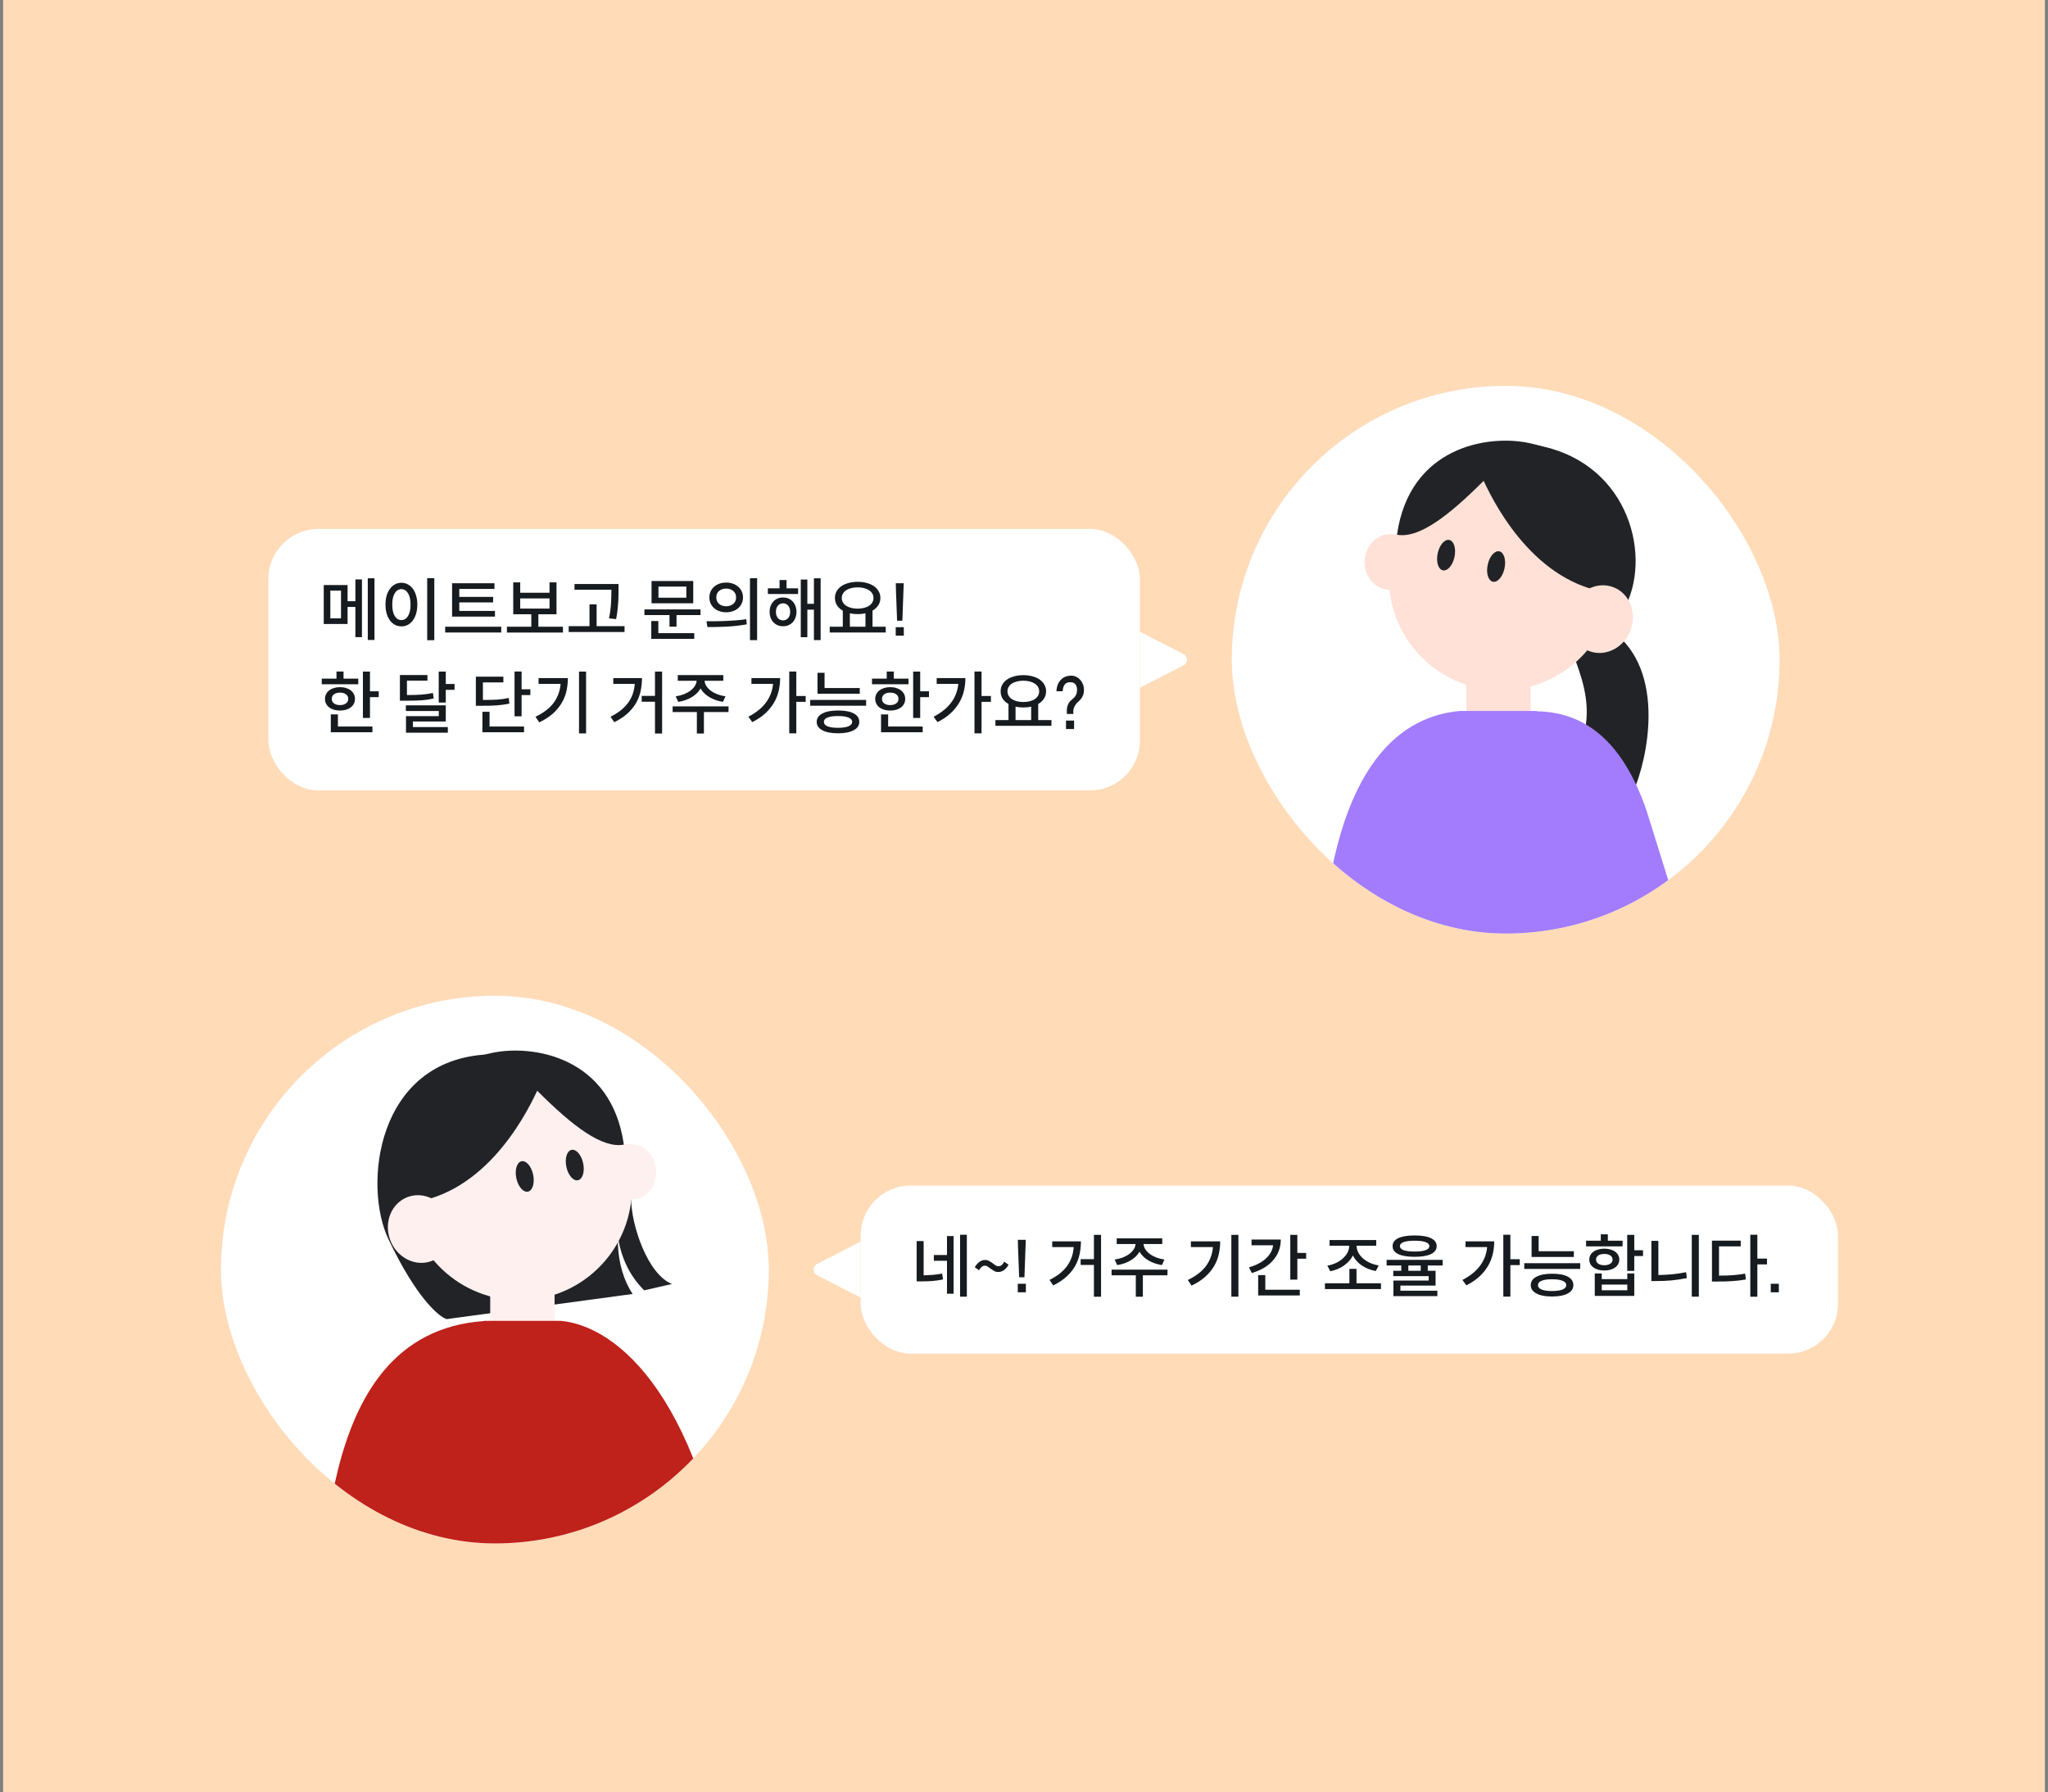 <svg width="329" height="288" viewBox="0 0 329 288" fill="none" xmlns="http://www.w3.org/2000/svg">
<rect x="0" y="0" width="329" height="288" fill="#808080" stroke="none"/>
<rect width="328" height="288" transform="translate(0.5)" fill="#FFDBB8"/>
<rect x="43.117" y="85" width="140" height="42" rx="8" fill="white"/>
<path d="M59.081 92.914H60.159V102.836H59.081V92.914ZM57.09 96.599V93.101H58.146V102.374H57.09V97.523H55.836V100.262H52.008V94.003H55.836V96.599H57.09ZM54.78 99.36V94.905H53.064V99.36H54.78ZM68.626 92.903H69.77V102.869H68.626V92.903ZM64.479 93.64C64.853 93.64 65.194 93.724 65.502 93.893C65.818 94.054 66.089 94.289 66.316 94.597C66.544 94.898 66.72 95.264 66.844 95.697C66.976 96.122 67.042 96.603 67.042 97.138C67.042 97.673 66.976 98.161 66.844 98.601C66.72 99.034 66.544 99.4 66.316 99.701C66.089 100.002 65.818 100.236 65.502 100.405C65.194 100.566 64.853 100.647 64.479 100.647C64.113 100.647 63.772 100.566 63.456 100.405C63.148 100.236 62.881 100.002 62.653 99.701C62.426 99.4 62.246 99.034 62.114 98.601C61.99 98.161 61.927 97.673 61.927 97.138C61.927 96.603 61.99 96.122 62.114 95.697C62.246 95.264 62.426 94.898 62.653 94.597C62.881 94.289 63.148 94.054 63.456 93.893C63.772 93.724 64.113 93.64 64.479 93.64ZM64.479 94.663C64.039 94.663 63.684 94.883 63.412 95.323C63.148 95.756 63.016 96.361 63.016 97.138C63.016 97.937 63.148 98.553 63.412 98.986C63.684 99.419 64.039 99.635 64.479 99.635C64.919 99.635 65.275 99.419 65.546 98.986C65.818 98.553 65.953 97.937 65.953 97.138C65.953 96.361 65.818 95.756 65.546 95.323C65.275 94.883 64.919 94.663 64.479 94.663ZM79.513 98.161V99.074H72.627V93.717H79.436V94.63H73.782V95.906H79.216V96.797H73.782V98.161H79.513ZM71.516 100.702H80.525V101.626H71.516V100.702ZM86.485 100.702H90.434V101.637H81.436V100.702H85.352V98.7H82.448V93.574H83.57V95.246H88.278V93.574H89.4V98.7H86.485V100.702ZM83.57 96.159V97.787H88.278V96.159H83.57ZM98.219 94.817V94.762H92.29V93.838H99.363V94.817C99.363 95.125 99.359 95.444 99.352 95.774C99.352 96.104 99.337 96.46 99.308 96.841C99.286 97.215 99.249 97.622 99.198 98.062C99.146 98.495 99.073 98.968 98.978 99.481L97.834 99.36C98.024 98.385 98.134 97.53 98.164 96.797C98.2 96.064 98.219 95.404 98.219 94.817ZM95.843 100.614H100.331V101.549H91.355V100.614H94.699V97.116H95.843V100.614ZM111.366 93.354V96.94H104.667V93.354H111.366ZM110.255 96.038V94.256H105.778V96.038H110.255ZM103.523 97.919H112.532V98.832H108.682V100.691H107.549V98.832H103.523V97.919ZM105.756 99.789V101.736H111.531V102.66H104.623V99.789H105.756ZM120.482 92.903H121.626V102.858H120.482V92.903ZM116.654 93.607C117.043 93.607 117.402 93.666 117.732 93.783C118.062 93.9 118.348 94.065 118.59 94.278C118.832 94.483 119.019 94.733 119.151 95.026C119.29 95.319 119.36 95.642 119.36 95.994C119.36 96.346 119.29 96.669 119.151 96.962C119.019 97.255 118.832 97.508 118.59 97.721C118.348 97.926 118.062 98.088 117.732 98.205C117.402 98.322 117.043 98.381 116.654 98.381C116.265 98.381 115.906 98.322 115.576 98.205C115.246 98.088 114.96 97.926 114.718 97.721C114.483 97.508 114.296 97.255 114.157 96.962C114.025 96.669 113.959 96.346 113.959 95.994C113.959 95.642 114.025 95.319 114.157 95.026C114.296 94.733 114.483 94.483 114.718 94.278C114.96 94.065 115.246 93.9 115.576 93.783C115.906 93.666 116.265 93.607 116.654 93.607ZM116.654 94.575C116.192 94.575 115.811 94.703 115.51 94.96C115.217 95.209 115.07 95.554 115.07 95.994C115.07 96.427 115.217 96.771 115.51 97.028C115.811 97.285 116.192 97.413 116.654 97.413C117.116 97.413 117.497 97.285 117.798 97.028C118.099 96.771 118.249 96.427 118.249 95.994C118.249 95.554 118.099 95.209 117.798 94.96C117.497 94.703 117.116 94.575 116.654 94.575ZM113.64 100.757L113.497 99.822C113.944 99.822 114.428 99.822 114.949 99.822C115.47 99.815 116.005 99.8 116.555 99.778C117.112 99.756 117.673 99.723 118.238 99.679C118.803 99.635 119.353 99.573 119.888 99.492L119.965 100.317C119.415 100.42 118.858 100.5 118.293 100.559C117.736 100.618 117.186 100.662 116.643 100.691C116.1 100.72 115.572 100.739 115.059 100.746C114.553 100.753 114.08 100.757 113.64 100.757ZM130.753 92.914H131.831V102.847H130.753V97.963H129.697V102.385H128.641V93.123H129.697V97.028H130.753V92.914ZM126.353 93.2V94.531H128.212V95.444H123.35V94.531H125.231V93.2H126.353ZM125.792 96.005C126.107 96.005 126.397 96.06 126.661 96.17C126.925 96.28 127.152 96.438 127.343 96.643C127.534 96.848 127.68 97.094 127.783 97.38C127.893 97.659 127.948 97.97 127.948 98.315C127.948 98.652 127.893 98.964 127.783 99.25C127.68 99.536 127.534 99.782 127.343 99.987C127.152 100.185 126.925 100.343 126.661 100.46C126.397 100.57 126.107 100.625 125.792 100.625C125.477 100.625 125.187 100.57 124.923 100.46C124.659 100.343 124.432 100.185 124.241 99.987C124.05 99.782 123.9 99.536 123.79 99.25C123.687 98.964 123.636 98.652 123.636 98.315C123.636 97.97 123.687 97.659 123.79 97.38C123.9 97.094 124.05 96.848 124.241 96.643C124.432 96.438 124.659 96.28 124.923 96.17C125.187 96.06 125.477 96.005 125.792 96.005ZM125.792 99.679C126.129 99.679 126.404 99.558 126.617 99.316C126.83 99.067 126.936 98.733 126.936 98.315C126.936 97.897 126.83 97.563 126.617 97.314C126.404 97.065 126.129 96.94 125.792 96.94C125.455 96.94 125.18 97.065 124.967 97.314C124.754 97.563 124.648 97.897 124.648 98.315C124.648 98.733 124.754 99.067 124.967 99.316C125.18 99.558 125.455 99.679 125.792 99.679ZM140.166 100.702H142.289V101.626H133.291V100.702H135.392V98.117C134.996 97.897 134.685 97.615 134.457 97.27C134.237 96.918 134.127 96.522 134.127 96.082C134.127 95.686 134.215 95.33 134.391 95.015C134.575 94.692 134.828 94.417 135.15 94.19C135.48 93.963 135.869 93.79 136.316 93.673C136.764 93.548 137.251 93.486 137.779 93.486C138.307 93.486 138.795 93.548 139.242 93.673C139.69 93.79 140.075 93.963 140.397 94.19C140.72 94.417 140.973 94.692 141.156 95.015C141.34 95.33 141.431 95.686 141.431 96.082C141.431 96.522 141.318 96.914 141.09 97.259C140.87 97.604 140.562 97.89 140.166 98.117V100.702ZM137.779 94.377C137.405 94.377 137.061 94.417 136.745 94.498C136.43 94.579 136.159 94.692 135.931 94.839C135.711 94.986 135.539 95.165 135.414 95.378C135.29 95.583 135.227 95.818 135.227 96.082C135.227 96.346 135.29 96.584 135.414 96.797C135.539 97.01 135.711 97.189 135.931 97.336C136.159 97.483 136.43 97.596 136.745 97.677C137.061 97.758 137.405 97.798 137.779 97.798C138.153 97.798 138.494 97.758 138.802 97.677C139.118 97.596 139.385 97.483 139.605 97.336C139.833 97.189 140.009 97.01 140.133 96.797C140.258 96.584 140.32 96.346 140.32 96.082C140.32 95.818 140.258 95.583 140.133 95.378C140.009 95.165 139.833 94.986 139.605 94.839C139.385 94.692 139.118 94.579 138.802 94.498C138.494 94.417 138.153 94.377 137.779 94.377ZM136.525 98.546V100.702H139.033V98.535C138.843 98.586 138.641 98.623 138.428 98.645C138.216 98.667 137.999 98.678 137.779 98.678C137.332 98.678 136.914 98.634 136.525 98.546ZM145.179 93.717L144.959 99.734H144.112L143.936 95.015L143.903 93.717H145.179ZM145.19 102.143H143.892V100.779H145.19V102.143ZM57.552 109.047V109.949H51.689V109.047H54.054V107.903H55.187V109.047H57.552ZM59.433 111.082H60.841V112.017H59.433V115.361H58.3V107.914H59.433V111.082ZM57.024 112.292C57.024 112.578 56.965 112.838 56.848 113.073C56.731 113.3 56.566 113.498 56.353 113.667C56.141 113.828 55.888 113.953 55.594 114.041C55.301 114.129 54.974 114.173 54.615 114.173C54.263 114.173 53.937 114.129 53.636 114.041C53.343 113.953 53.09 113.828 52.877 113.667C52.664 113.498 52.499 113.3 52.382 113.073C52.265 112.838 52.206 112.578 52.206 112.292C52.206 112.013 52.265 111.76 52.382 111.533C52.499 111.298 52.664 111.1 52.877 110.939C53.09 110.77 53.343 110.642 53.636 110.554C53.937 110.459 54.263 110.411 54.615 110.411C54.974 110.411 55.301 110.459 55.594 110.554C55.888 110.642 56.141 110.77 56.353 110.939C56.566 111.1 56.731 111.298 56.848 111.533C56.965 111.76 57.024 112.013 57.024 112.292ZM53.295 112.292C53.295 112.607 53.416 112.853 53.658 113.029C53.9 113.205 54.219 113.293 54.615 113.293C55.011 113.293 55.33 113.205 55.572 113.029C55.822 112.853 55.946 112.607 55.946 112.292C55.946 111.977 55.822 111.731 55.572 111.555C55.33 111.379 55.011 111.291 54.615 111.291C54.219 111.291 53.9 111.379 53.658 111.555C53.416 111.731 53.295 111.977 53.295 112.292ZM54.285 114.789V116.736H59.829V117.66H53.141V114.789H54.285ZM71.612 109.905H73.02V110.84H71.612V112.886H70.479V107.914H71.612V109.905ZM69.544 111.346L69.676 112.237C69.339 112.31 69.005 112.373 68.675 112.424C68.345 112.468 67.997 112.505 67.63 112.534C67.271 112.556 66.879 112.571 66.453 112.578C66.035 112.585 65.566 112.589 65.045 112.589H64.242V108.464H68.664V109.366H65.375V111.676C65.83 111.676 66.244 111.672 66.618 111.665C67 111.65 67.355 111.632 67.685 111.61C68.015 111.588 68.331 111.555 68.631 111.511C68.932 111.467 69.236 111.412 69.544 111.346ZM66.332 115.933V116.824H71.942V117.726H65.221V115.075H70.49V114.25H65.199V113.337H71.612V115.933H66.332ZM83.791 110.752H85.199V111.687H83.791V115.097H82.658V107.903H83.791V110.752ZM81.723 112.149L81.833 113.062C81.511 113.128 81.188 113.183 80.865 113.227C80.55 113.271 80.213 113.308 79.853 113.337C79.494 113.359 79.102 113.377 78.676 113.392C78.258 113.399 77.782 113.403 77.246 113.403H76.443V108.728H80.865V109.652H77.576V112.468C78.046 112.468 78.467 112.464 78.841 112.457C79.223 112.45 79.575 112.435 79.897 112.413C80.227 112.384 80.539 112.351 80.832 112.314C81.126 112.27 81.423 112.215 81.723 112.149ZM78.643 114.371V116.736H84.187V117.66H77.499V114.371H78.643ZM93.017 107.914H94.15V117.847H93.017V107.914ZM86.516 108.959H91.225C91.225 109.7 91.144 110.411 90.983 111.093C90.829 111.768 90.568 112.406 90.201 113.007C89.842 113.608 89.369 114.169 88.782 114.69C88.196 115.203 87.477 115.665 86.626 116.076L86.022 115.174C87.327 114.543 88.302 113.792 88.948 112.919C89.593 112.039 89.963 111.027 90.058 109.883H86.516V108.959ZM105.219 107.914H106.363V117.858H105.219V112.754H103.085V111.819H105.219V107.914ZM98.52 108.959H103.129C103.129 109.685 103.055 110.385 102.909 111.06C102.762 111.735 102.516 112.373 102.172 112.974C101.827 113.568 101.369 114.125 100.797 114.646C100.232 115.159 99.528 115.625 98.685 116.043L98.08 115.163C98.725 114.84 99.282 114.492 99.752 114.118C100.221 113.737 100.613 113.326 100.929 112.886C101.244 112.446 101.486 111.977 101.655 111.478C101.823 110.979 101.93 110.448 101.974 109.883H98.52V108.959ZM108.956 112.776L108.549 111.885C109.018 111.819 109.454 111.709 109.858 111.555C110.261 111.394 110.609 111.203 110.903 110.983C111.203 110.756 111.442 110.506 111.618 110.235C111.794 109.964 111.889 109.681 111.904 109.388H108.879V108.475H116.194V109.388H113.191C113.205 109.681 113.301 109.964 113.477 110.235C113.653 110.506 113.887 110.756 114.181 110.983C114.481 111.203 114.833 111.394 115.237 111.555C115.64 111.709 116.076 111.819 116.546 111.885L116.139 112.776C115.317 112.644 114.591 112.391 113.961 112.017C113.33 111.643 112.857 111.177 112.542 110.62C112.234 111.17 111.764 111.636 111.134 112.017C110.503 112.398 109.777 112.651 108.956 112.776ZM117.041 113.502L117.03 114.415H113.081V117.858H111.948V114.415H108.054V113.502H117.041ZM129.429 111.83V112.776H127.922V117.836H126.789V107.903H127.922V111.83H129.429ZM120.717 108.959H125.326C125.326 109.678 125.245 110.374 125.084 111.049C124.923 111.724 124.662 112.362 124.303 112.963C123.944 113.564 123.482 114.125 122.917 114.646C122.352 115.159 121.663 115.621 120.849 116.032L120.222 115.163C122.642 113.916 123.966 112.156 124.193 109.883H120.717V108.959ZM138.116 110.554V111.467H131.329V108.101H132.462V110.554H138.116ZM130.152 112.468H139.139V113.392H130.152V112.468ZM134.618 114.162C135.718 114.162 136.561 114.32 137.148 114.635C137.742 114.95 138.039 115.405 138.039 115.999C138.039 116.578 137.735 117.026 137.126 117.341C136.525 117.664 135.689 117.825 134.618 117.825C134.09 117.825 133.613 117.785 133.188 117.704C132.763 117.623 132.403 117.502 132.11 117.341C131.817 117.187 131.589 116.996 131.428 116.769C131.274 116.542 131.197 116.285 131.197 115.999C131.197 115.412 131.501 114.961 132.11 114.646C132.719 114.323 133.555 114.162 134.618 114.162ZM134.618 116.945C135.351 116.945 135.912 116.864 136.301 116.703C136.697 116.542 136.895 116.307 136.895 115.999C136.895 115.684 136.697 115.449 136.301 115.295C135.912 115.134 135.351 115.053 134.618 115.053C133.885 115.053 133.324 115.134 132.935 115.295C132.546 115.449 132.352 115.684 132.352 115.999C132.352 116.307 132.546 116.542 132.935 116.703C133.324 116.864 133.885 116.945 134.618 116.945ZM145.945 109.047V109.949H140.082V109.047H142.447V107.903H143.58V109.047H145.945ZM147.826 111.082H149.234V112.017H147.826V115.361H146.693V107.914H147.826V111.082ZM145.417 112.292C145.417 112.578 145.358 112.838 145.241 113.073C145.124 113.3 144.959 113.498 144.746 113.667C144.533 113.828 144.28 113.953 143.987 114.041C143.694 114.129 143.367 114.173 143.008 114.173C142.656 114.173 142.33 114.129 142.029 114.041C141.736 113.953 141.483 113.828 141.27 113.667C141.057 113.498 140.892 113.3 140.775 113.073C140.658 112.838 140.599 112.578 140.599 112.292C140.599 112.013 140.658 111.76 140.775 111.533C140.892 111.298 141.057 111.1 141.27 110.939C141.483 110.77 141.736 110.642 142.029 110.554C142.33 110.459 142.656 110.411 143.008 110.411C143.367 110.411 143.694 110.459 143.987 110.554C144.28 110.642 144.533 110.77 144.746 110.939C144.959 111.1 145.124 111.298 145.241 111.533C145.358 111.76 145.417 112.013 145.417 112.292ZM141.688 112.292C141.688 112.607 141.809 112.853 142.051 113.029C142.293 113.205 142.612 113.293 143.008 113.293C143.404 113.293 143.723 113.205 143.965 113.029C144.214 112.853 144.339 112.607 144.339 112.292C144.339 111.977 144.214 111.731 143.965 111.555C143.723 111.379 143.404 111.291 143.008 111.291C142.612 111.291 142.293 111.379 142.051 111.555C141.809 111.731 141.688 111.977 141.688 112.292ZM142.678 114.789V116.736H148.222V117.66H141.534V114.789H142.678ZM159.186 111.83V112.776H157.679V117.836H156.546V107.903H157.679V111.83H159.186ZM150.474 108.959H155.083C155.083 109.678 155.003 110.374 154.841 111.049C154.68 111.724 154.42 112.362 154.06 112.963C153.701 113.564 153.239 114.125 152.674 114.646C152.11 115.159 151.42 115.621 150.606 116.032L149.979 115.163C152.399 113.916 153.723 112.156 153.95 109.883H150.474V108.959ZM166.784 115.702H168.907V116.626H159.909V115.702H162.01V113.117C161.614 112.897 161.303 112.615 161.075 112.27C160.855 111.918 160.745 111.522 160.745 111.082C160.745 110.686 160.833 110.33 161.009 110.015C161.193 109.692 161.446 109.417 161.768 109.19C162.098 108.963 162.487 108.79 162.934 108.673C163.382 108.548 163.869 108.486 164.397 108.486C164.925 108.486 165.413 108.548 165.86 108.673C166.308 108.79 166.693 108.963 167.015 109.19C167.338 109.417 167.591 109.692 167.774 110.015C167.958 110.33 168.049 110.686 168.049 111.082C168.049 111.522 167.936 111.914 167.708 112.259C167.488 112.604 167.18 112.89 166.784 113.117V115.702ZM164.397 109.377C164.023 109.377 163.679 109.417 163.363 109.498C163.048 109.579 162.777 109.692 162.549 109.839C162.329 109.986 162.157 110.165 162.032 110.378C161.908 110.583 161.845 110.818 161.845 111.082C161.845 111.346 161.908 111.584 162.032 111.797C162.157 112.01 162.329 112.189 162.549 112.336C162.777 112.483 163.048 112.596 163.363 112.677C163.679 112.758 164.023 112.798 164.397 112.798C164.771 112.798 165.112 112.758 165.42 112.677C165.736 112.596 166.003 112.483 166.223 112.336C166.451 112.189 166.627 112.01 166.751 111.797C166.876 111.584 166.938 111.346 166.938 111.082C166.938 110.818 166.876 110.583 166.751 110.378C166.627 110.165 166.451 109.986 166.223 109.839C166.003 109.692 165.736 109.579 165.42 109.498C165.112 109.417 164.771 109.377 164.397 109.377ZM163.143 113.546V115.702H165.651V113.535C165.461 113.586 165.259 113.623 165.046 113.645C164.834 113.667 164.617 113.678 164.397 113.678C163.95 113.678 163.532 113.634 163.143 113.546ZM172.425 114.723H171.391C171.361 114.268 171.376 113.902 171.435 113.623C171.501 113.344 171.592 113.113 171.71 112.93C171.834 112.747 171.97 112.596 172.117 112.479C172.263 112.362 172.403 112.237 172.535 112.105C172.667 111.973 172.777 111.815 172.865 111.632C172.96 111.449 173.011 111.203 173.019 110.895C173.033 110.521 172.953 110.217 172.777 109.982C172.608 109.74 172.326 109.619 171.93 109.619C171.79 109.619 171.651 109.637 171.512 109.674C171.38 109.711 171.255 109.78 171.138 109.883C171.028 109.986 170.932 110.132 170.852 110.323C170.778 110.514 170.731 110.763 170.709 111.071H169.708C169.737 110.58 169.832 110.173 169.994 109.85C170.155 109.527 170.349 109.271 170.577 109.08C170.804 108.889 171.046 108.757 171.303 108.684C171.567 108.603 171.812 108.563 172.04 108.563C172.348 108.563 172.63 108.625 172.887 108.75C173.143 108.875 173.363 109.043 173.547 109.256C173.73 109.461 173.873 109.7 173.976 109.971C174.078 110.242 174.13 110.528 174.13 110.829C174.13 111.188 174.082 111.482 173.987 111.709C173.899 111.936 173.785 112.134 173.646 112.303C173.514 112.464 173.371 112.615 173.217 112.754C173.063 112.886 172.923 113.036 172.799 113.205C172.674 113.374 172.571 113.579 172.491 113.821C172.417 114.056 172.395 114.356 172.425 114.723ZM171.248 115.779H172.546V117.143H171.248V115.779Z" fill="#161B20"/>
<path d="M190.15 105.11L183.117 101.5V110.5L190.15 106.889C190.874 106.517 190.874 105.482 190.15 105.11Z" fill="white"/>
<g clip-path="url(#clip0_25665_10621)">
<rect x="197.883" y="62" width="88" height="88" rx="44" fill="white"/>
<path d="M262.78 126.222C265.181 119.863 267.452 105.78 257.329 100.329H252.072C250.255 103.898 259.275 112.594 252.072 123.107L262.78 126.222Z" fill="#212326"/>
<path d="M261.222 97.213C265.408 88.647 261.222 73.656 246.129 71.417L224.421 95.072C225.784 99.063 230.267 101.691 239.222 102.859L261.222 97.213Z" fill="#212326"/>
<ellipse cx="18.049" cy="18.023" rx="18.049" ry="18.023" transform="matrix(-0.997 -0.074 -0.074 0.997 260.499 76.276)" fill="#FFE1D7"/>
<ellipse cx="4.112" cy="4.478" rx="4.112" ry="4.478" transform="matrix(-0.997 -0.074 -0.074 0.997 227.756 86.122)" fill="#FFE1D7"/>
<rect width="10.341" height="12.782" transform="matrix(-1 0 0 1 245.889 109.499)" fill="#FFE1D7"/>
<path d="M259.951 95.364C261.141 90.01 261.216 74.519 245.632 71.188C239.017 69.774 226.416 71.806 224.421 85.921C227.91 86.556 232.597 83.001 238.341 77.258C240.522 81.977 247.394 94.682 259.951 95.364Z" fill="#212326"/>
<ellipse cx="1.38" cy="2.495" rx="1.38" ry="2.495" transform="matrix(-0.975 -0.224 -0.212 0.977 242.217 88.903)" fill="#212326"/>
<ellipse cx="1.38" cy="2.495" rx="1.38" ry="2.495" transform="matrix(-0.975 -0.224 -0.212 0.977 234.181 87.074)" fill="#212326"/>
<ellipse cx="5.044" cy="5.492" rx="5.044" ry="5.492" transform="matrix(-0.938 -0.348 -0.348 0.937 263.868 96.091)" fill="#FFE1D7"/>
<path d="M246.885 114.295C254.077 114.405 260.523 118.475 264.565 130.422L271.477 152.616H264.676L264.688 152.641H212.29C214.432 121.759 225.744 115.017 234.544 114.238H246.858L246.885 114.295Z" fill="#A27CFC"/>
</g>
<g clip-path="url(#clip1_25665_10621)">
<rect x="35.5" y="160" width="88" height="88" rx="44" fill="white"/>
<path d="M107.955 206.31C104.061 204.802 101.384 196.868 101.384 192.536L99.097 196.089C99.097 198.766 99.632 203.487 103.477 207.333L107.955 206.31Z" fill="#212326"/>
<path d="M62.447 199.204C58.262 190.638 60.403 170.196 78.509 169.417L100.217 193.072C98.855 197.063 98.611 203.342 101.629 207.917L71.744 211.957C70.478 211.567 66.847 208.472 62.447 199.204Z" fill="#212326"/>
<ellipse cx="18.049" cy="18.023" rx="18.049" ry="18.023" transform="matrix(0.997 -0.074 0.074 0.997 64.14 174.276)" fill="#FFF0F0"/>
<ellipse cx="4.112" cy="4.478" rx="4.112" ry="4.478" transform="matrix(0.997 -0.074 0.074 0.997 96.883 184.122)" fill="#FFF0F0"/>
<rect x="78.749" y="207.499" width="10.341" height="12.782" fill="#FFF0F0"/>
<path d="M64.686 193.364C63.496 188.01 63.422 172.519 79.006 169.188C85.62 167.774 98.222 169.806 100.217 183.921C96.728 184.556 92.04 181.001 86.297 175.258C84.116 179.976 77.244 192.682 64.686 193.364Z" fill="#212326"/>
<ellipse cx="1.38" cy="2.495" rx="1.38" ry="2.495" transform="matrix(0.975 -0.224 0.212 0.977 82.422 186.903)" fill="#212326"/>
<ellipse cx="1.38" cy="2.495" rx="1.38" ry="2.495" transform="matrix(0.975 -0.224 0.212 0.977 90.458 185.074)" fill="#212326"/>
<ellipse cx="5.044" cy="5.492" rx="5.044" ry="5.492" transform="matrix(0.938 -0.348 0.348 0.937 60.77 194.091)" fill="#FFF0F0"/>
<path d="M77.76 212.266C48.975 214.258 53.289 256.686 49.906 263.691H103.028L103.105 263.739H118.225C113.57 224.217 98.893 213.017 90.093 212.238H77.779L77.76 212.266Z" fill="#BF211B"/>
</g>
<path d="M131.233 203.11L138.266 199.5V208.5L131.233 204.889C130.509 204.517 130.509 203.482 131.233 203.11Z" fill="white"/>
<rect x="138.266" y="190.5" width="157" height="27" rx="8" fill="white"/>
<path d="M154.23 198.403H155.319V208.347H154.23V198.403ZM152.129 201.659V198.612H153.185V207.874H152.129V202.583H150.017V201.659H152.129ZM148.378 199.415V204.926C148.884 204.911 149.371 204.886 149.841 204.849C150.317 204.812 150.82 204.743 151.348 204.64L151.491 205.586C150.853 205.711 150.255 205.795 149.698 205.839C149.14 205.876 148.55 205.894 147.927 205.894H147.256V199.415H148.378ZM160.387 204.387C160.137 204.387 159.914 204.336 159.716 204.233C159.525 204.123 159.345 204.006 159.177 203.881C159.015 203.756 158.858 203.643 158.704 203.54C158.55 203.43 158.385 203.375 158.209 203.375C157.849 203.375 157.538 203.621 157.274 204.112L156.592 203.617C156.841 203.199 157.105 202.902 157.384 202.726C157.67 202.543 157.952 202.451 158.231 202.451C158.48 202.451 158.7 202.506 158.891 202.616C159.081 202.719 159.261 202.832 159.43 202.957C159.598 203.082 159.76 203.199 159.914 203.309C160.068 203.412 160.233 203.463 160.409 203.463C160.761 203.463 161.069 203.217 161.333 202.726L162.026 203.232C161.769 203.65 161.501 203.947 161.223 204.123C160.944 204.299 160.665 204.387 160.387 204.387ZM164.788 199.217L164.568 205.234H163.721L163.545 200.515L163.512 199.217H164.788ZM164.799 207.643H163.501V206.279H164.799V207.643ZM175.734 198.414H176.878V208.358H175.734V203.254H173.6V202.319H175.734V198.414ZM169.035 199.459H173.644C173.644 200.185 173.57 200.885 173.424 201.56C173.277 202.235 173.031 202.873 172.687 203.474C172.342 204.068 171.884 204.625 171.312 205.146C170.747 205.659 170.043 206.125 169.2 206.543L168.595 205.663C169.24 205.34 169.797 204.992 170.267 204.618C170.736 204.237 171.128 203.826 171.444 203.386C171.759 202.946 172.001 202.477 172.17 201.978C172.338 201.479 172.445 200.948 172.489 200.383H169.035V199.459ZM179.471 203.276L179.064 202.385C179.533 202.319 179.969 202.209 180.373 202.055C180.776 201.894 181.124 201.703 181.418 201.483C181.718 201.256 181.957 201.006 182.133 200.735C182.309 200.464 182.404 200.181 182.419 199.888H179.394V198.975H186.709V199.888H183.706C183.72 200.181 183.816 200.464 183.992 200.735C184.168 201.006 184.402 201.256 184.696 201.483C184.996 201.703 185.348 201.894 185.752 202.055C186.155 202.209 186.591 202.319 187.061 202.385L186.654 203.276C185.832 203.144 185.106 202.891 184.476 202.517C183.845 202.143 183.372 201.677 183.057 201.12C182.749 201.67 182.279 202.136 181.649 202.517C181.018 202.898 180.292 203.151 179.471 203.276ZM187.556 204.002L187.545 204.915H183.596V208.358H182.463V204.915H178.569V204.002H187.556ZM197.81 198.414H198.943V208.347H197.81V198.414ZM191.309 199.459H196.017C196.017 200.2 195.936 200.911 195.775 201.593C195.621 202.268 195.361 202.906 194.994 203.507C194.635 204.108 194.162 204.669 193.575 205.19C192.988 205.703 192.27 206.165 191.419 206.576L190.814 205.674C192.119 205.043 193.095 204.292 193.74 203.419C194.385 202.539 194.756 201.527 194.851 200.383H191.309V199.459ZM208.411 201.318H209.83V202.253H208.411V205.608H207.278V198.414H208.411V201.318ZM201.052 199.173H205.749C205.749 199.833 205.643 200.442 205.43 200.999C205.217 201.556 204.909 202.062 204.506 202.517C204.11 202.972 203.626 203.371 203.054 203.716C202.482 204.053 201.833 204.332 201.107 204.552L200.634 203.65C201.807 203.298 202.72 202.818 203.373 202.209C204.033 201.6 204.414 200.896 204.517 200.097H201.052V199.173ZM203.263 204.882V207.236H208.807V208.16H202.119V204.882H203.263ZM213.704 204.266L213.231 203.364C213.715 203.283 214.17 203.144 214.595 202.946C215.02 202.748 215.391 202.506 215.706 202.22C216.029 201.934 216.282 201.619 216.465 201.274C216.648 200.922 216.74 200.559 216.74 200.185V200.163H213.583V199.25H221.085V200.163H217.928V200.185C217.928 200.559 218.02 200.918 218.203 201.263C218.394 201.608 218.647 201.923 218.962 202.209C219.285 202.488 219.662 202.726 220.095 202.924C220.528 203.115 220.99 203.25 221.481 203.331L221.019 204.233C220.176 204.072 219.431 203.778 218.786 203.353C218.148 202.92 217.664 202.381 217.334 201.736C217.004 202.381 216.52 202.924 215.882 203.364C215.251 203.804 214.525 204.105 213.704 204.266ZM217.917 206.202H221.844V207.126H212.846V206.202H216.773V203.881H217.917V206.202ZM227.253 201.945C226.102 201.945 225.222 201.798 224.613 201.505C224.012 201.212 223.711 200.786 223.711 200.229C223.711 199.672 224.012 199.246 224.613 198.953C225.222 198.66 226.102 198.513 227.253 198.513C228.397 198.513 229.274 198.66 229.882 198.953C230.491 199.246 230.795 199.672 230.795 200.229C230.795 200.786 230.491 201.212 229.882 201.505C229.274 201.798 228.397 201.945 227.253 201.945ZM227.253 199.36C226.476 199.36 225.886 199.433 225.482 199.58C225.086 199.727 224.888 199.943 224.888 200.229C224.888 200.515 225.086 200.731 225.482 200.878C225.886 201.025 226.476 201.098 227.253 201.098C228.031 201.098 228.617 201.025 229.013 200.878C229.417 200.731 229.618 200.515 229.618 200.229C229.618 199.943 229.417 199.727 229.013 199.58C228.617 199.433 228.031 199.36 227.253 199.36ZM231.752 203.342H229.365V204.189H230.619V206.565H224.965V207.39H230.905V208.259H223.843V205.762H229.508V205.047H223.821V204.189H225.108V203.342H222.754V202.44H231.752V203.342ZM228.232 204.189V203.342H226.241V204.189H228.232ZM244.14 202.33V203.276H242.633V208.336H241.5V198.403H242.633V202.33H244.14ZM235.428 199.459H240.037C240.037 200.178 239.957 200.874 239.795 201.549C239.634 202.224 239.374 202.862 239.014 203.463C238.655 204.064 238.193 204.625 237.628 205.146C237.064 205.659 236.374 206.121 235.56 206.532L234.933 205.663C237.353 204.416 238.677 202.656 238.904 200.383H235.428V199.459ZM252.828 201.054V201.967H246.041V198.601H247.174V201.054H252.828ZM244.864 202.968H253.851V203.892H244.864V202.968ZM249.33 204.662C250.43 204.662 251.273 204.82 251.86 205.135C252.454 205.45 252.751 205.905 252.751 206.499C252.751 207.078 252.446 207.526 251.838 207.841C251.236 208.164 250.4 208.325 249.33 208.325C248.802 208.325 248.325 208.285 247.9 208.204C247.474 208.123 247.115 208.002 246.822 207.841C246.528 207.687 246.301 207.496 246.14 207.269C245.986 207.042 245.909 206.785 245.909 206.499C245.909 205.912 246.213 205.461 246.822 205.146C247.43 204.823 248.266 204.662 249.33 204.662ZM249.33 207.445C250.063 207.445 250.624 207.364 251.013 207.203C251.409 207.042 251.607 206.807 251.607 206.499C251.607 206.184 251.409 205.949 251.013 205.795C250.624 205.634 250.063 205.553 249.33 205.553C248.596 205.553 248.035 205.634 247.647 205.795C247.258 205.949 247.064 206.184 247.064 206.499C247.064 206.807 247.258 207.042 247.647 207.203C248.035 207.364 248.596 207.445 249.33 207.445ZM260.657 199.36V200.273H254.794V199.36H257.159V198.326H258.292V199.36H260.657ZM263.946 200.889V201.824H262.538V204.211H261.405V198.414H262.538V200.889H263.946ZM260.129 202.385C260.129 202.649 260.07 202.891 259.953 203.111C259.835 203.324 259.67 203.507 259.458 203.661C259.252 203.815 258.999 203.936 258.699 204.024C258.405 204.105 258.079 204.145 257.72 204.145C257.36 204.145 257.034 204.105 256.741 204.024C256.447 203.936 256.194 203.815 255.982 203.661C255.769 203.507 255.604 203.324 255.487 203.111C255.369 202.891 255.311 202.649 255.311 202.385C255.311 202.121 255.369 201.883 255.487 201.67C255.604 201.457 255.769 201.274 255.982 201.12C256.194 200.966 256.447 200.849 256.741 200.768C257.034 200.68 257.36 200.636 257.72 200.636C258.079 200.636 258.405 200.68 258.699 200.768C258.999 200.849 259.252 200.966 259.458 201.12C259.67 201.274 259.835 201.457 259.953 201.67C260.07 201.883 260.129 202.121 260.129 202.385ZM256.4 202.385C256.4 202.671 256.521 202.895 256.763 203.056C257.005 203.217 257.324 203.298 257.72 203.298C258.116 203.298 258.435 203.217 258.677 203.056C258.926 202.895 259.051 202.671 259.051 202.385C259.051 202.106 258.926 201.886 258.677 201.725C258.435 201.564 258.116 201.483 257.72 201.483C257.324 201.483 257.005 201.564 256.763 201.725C256.521 201.886 256.4 202.106 256.4 202.385ZM261.416 205.531V204.618H262.538V208.226H256.191V204.618H257.313V205.531H261.416ZM261.416 207.324V206.411H257.313V207.324H261.416ZM271.775 198.414H272.908V208.347H271.775V198.414ZM266.407 199.382V204.871C267.118 204.864 267.837 204.827 268.563 204.761C269.296 204.695 270.062 204.581 270.862 204.42L270.983 205.366C270.117 205.542 269.285 205.667 268.486 205.74C267.694 205.806 266.909 205.839 266.132 205.839H265.285V199.382H266.407ZM283.861 202.231V203.166H282.31V208.358H281.177V198.403H282.31V202.231H283.861ZM276.15 200.273V204.97C276.942 204.97 277.668 204.948 278.328 204.904C278.988 204.853 279.663 204.768 280.352 204.651L280.473 205.586C280.099 205.652 279.729 205.707 279.362 205.751C279.003 205.795 278.636 205.828 278.262 205.85C277.888 205.872 277.499 205.89 277.096 205.905C276.7 205.912 276.278 205.916 275.831 205.916H275.017V199.349H279.637V200.273H276.15ZM285.761 206.279V207.643H284.463V206.279H285.761Z" fill="#161B20"/>
<defs>
<clipPath id="clip0_25665_10621">
<rect x="197.883" y="62" width="88" height="88" rx="44" fill="white"/>
</clipPath>
<clipPath id="clip1_25665_10621">
<rect x="35.5" y="160" width="88" height="88" rx="44" fill="white"/>
</clipPath>
</defs>
</svg>
